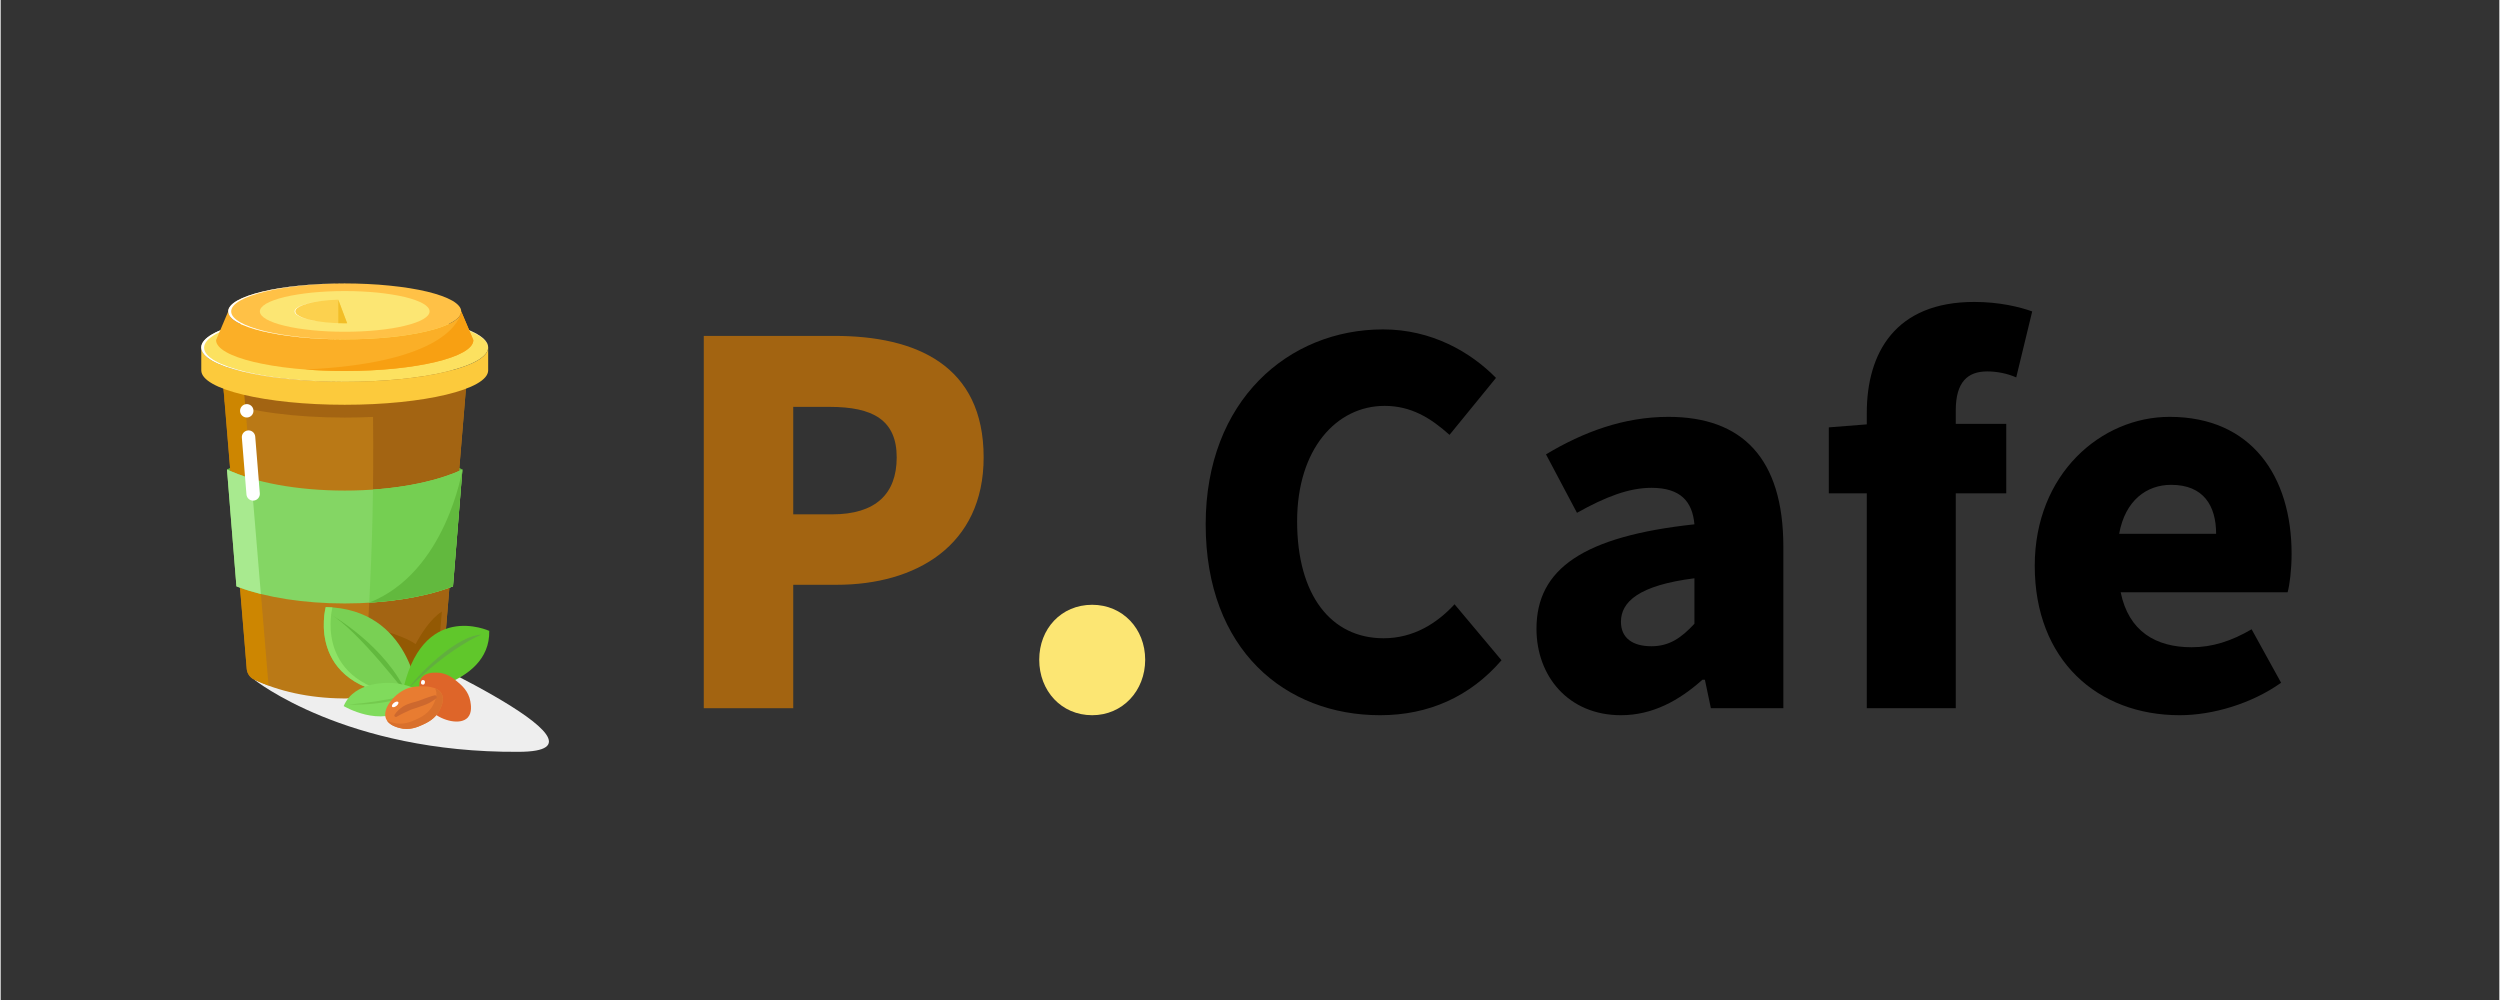 <svg xmlns="http://www.w3.org/2000/svg" xmlns:xlink="http://www.w3.org/1999/xlink" width="300" zoomAndPan="magnify" viewBox="0 0 224.88 90" height="120" preserveAspectRatio="xMidYMid meet" version="1.2"><rect x="0" y="0" width="224.88" height="90" fill="#333333" stroke="none"/><defs><clipPath id="64a9ad9325"><path d="M 22 57 L 50 57 L 50 67.664 L 22 67.664 Z M 22 57 "/></clipPath></defs><g id="d629326aa9"><g clip-rule="nonzero" clip-path="url(#64a9ad9325)"><path style=" stroke:none;fill-rule:nonzero;fill:#eeeeee;fill-opacity:1;" d="M 22.816 61.164 C 22.816 61.164 31.047 67.762 46.586 67.664 C 57.074 67.664 34.277 57.559 34.277 57.559 Z M 22.816 61.164 "/></g><path style=" stroke:none;fill-rule:nonzero;fill:#62b93e;fill-opacity:1;" d="M 20.371 42.254 C 20.809 42.004 21.254 41.809 21.691 41.629 C 22.133 41.453 22.574 41.293 23.016 41.152 C 23.453 41.016 23.898 40.891 24.336 40.781 C 24.777 40.672 25.219 40.574 25.66 40.492 C 27.426 40.152 29.191 40.012 30.957 40.008 C 32.723 40.008 34.488 40.148 36.254 40.488 C 36.473 40.527 36.691 40.574 36.918 40.621 C 37.137 40.672 37.355 40.723 37.578 40.777 C 38.02 40.887 38.461 41.008 38.902 41.148 C 39.34 41.289 39.785 41.449 40.223 41.629 C 40.664 41.809 41.105 42.008 41.547 42.258 C 41.105 42.508 40.664 42.703 40.223 42.887 C 39.785 43.066 39.34 43.223 38.902 43.363 C 38.461 43.504 38.02 43.629 37.578 43.738 C 37.359 43.793 37.141 43.844 36.918 43.891 C 36.695 43.934 36.477 43.984 36.254 44.027 C 34.488 44.363 32.723 44.504 30.957 44.504 C 29.191 44.5 27.426 44.355 25.66 44.023 C 25.219 43.938 24.777 43.844 24.336 43.734 C 23.898 43.621 23.453 43.5 23.016 43.359 C 22.574 43.219 22.133 43.059 21.691 42.883 C 21.254 42.695 20.816 42.504 20.371 42.254 Z M 20.371 42.254 "/><path style=" stroke:none;fill-rule:nonzero;fill:#ba7916;fill-opacity:1;" d="M 42.008 33.332 L 40.617 50.074 L 40.402 52.672 L 39.969 57.902 L 39.781 60.199 C 39.746 60.621 39.484 60.988 39.102 61.168 C 36.922 62.207 34.156 62.832 31.145 62.859 L 30.777 62.859 C 27.762 62.832 25 62.207 22.816 61.168 C 22.434 60.988 22.176 60.621 22.141 60.199 L 21.953 57.902 L 21.516 52.672 L 21.301 50.074 L 19.914 33.332 Z M 42.008 33.332 "/><path style=" stroke:none;fill-rule:nonzero;fill:#a36412;fill-opacity:1;" d="M 33.434 33.332 C 33.457 34.035 33.469 34.75 33.48 35.461 C 32.668 35.5 31.824 35.52 30.965 35.52 C 26.324 35.52 22.254 34.93 19.98 34.047 L 20.156 36.18 C 22.461 37.027 26.438 37.582 30.965 37.582 C 31.84 37.582 32.691 37.562 33.512 37.523 C 33.547 40.465 33.535 43.469 33.465 46.535 C 33.332 52.18 33.027 57.629 32.574 62.789 C 35.027 62.609 37.277 62.035 39.109 61.16 C 39.488 60.98 39.75 60.609 39.785 60.191 L 39.973 57.891 L 40.406 52.66 L 40.625 50.066 L 42.012 33.324 L 33.434 33.324 Z M 33.434 33.332 "/><path style=" stroke:none;fill-rule:nonzero;fill:#cd8601;fill-opacity:1;" d="M 21.91 35.32 L 20.016 34.43 L 21.312 50.07 L 21.527 52.664 L 21.961 57.898 L 22.148 60.195 C 22.184 60.617 22.445 60.984 22.828 61.164 C 23.234 61.359 23.664 61.527 24.109 61.695 Z M 21.91 35.32 "/><path style=" stroke:none;fill-rule:nonzero;fill:#84d664;fill-opacity:1;" d="M 30.965 44.152 C 26.648 44.152 22.812 43.406 20.371 42.254 L 20.699 46.352 L 21.219 52.77 C 21.301 52.801 21.387 52.836 21.473 52.867 C 23.895 53.758 27.254 54.312 30.965 54.312 C 34.676 54.312 38.039 53.758 40.457 52.867 C 40.539 52.836 40.629 52.805 40.707 52.77 L 41.227 46.352 L 41.555 42.254 C 39.117 43.406 35.277 44.152 30.965 44.152 Z M 30.965 44.152 "/><path style=" stroke:none;fill-rule:nonzero;fill:#75cf52;fill-opacity:1;" d="M 33.465 46.535 C 33.402 49.148 33.301 51.711 33.168 54.238 C 36 54.066 38.527 53.578 40.461 52.867 C 40.543 52.836 40.633 52.805 40.711 52.77 L 41.23 46.352 L 41.559 42.254 C 39.609 43.176 36.77 43.832 33.508 44.066 C 33.496 44.883 33.484 45.703 33.465 46.535 Z M 33.465 46.535 "/><path style=" stroke:none;fill-rule:nonzero;fill:#fcca3c;fill-opacity:1;" d="M 43.875 31.27 C 43.875 32.98 38.094 34.363 30.965 34.363 C 23.836 34.363 18.055 32.977 18.055 31.27 L 18.055 33.332 C 18.055 35.043 23.836 36.43 30.965 36.43 C 38.094 36.43 43.875 35.039 43.875 33.332 Z M 43.875 31.27 "/><path style=" stroke:none;fill-rule:nonzero;fill:#fce160;fill-opacity:1;" d="M 18.055 31.27 C 18.055 31.473 18.141 31.672 18.305 31.871 C 18.469 32.07 18.715 32.266 19.039 32.453 C 19.363 32.641 19.762 32.82 20.23 32.988 C 20.703 33.156 21.238 33.312 21.836 33.457 C 22.438 33.602 23.09 33.73 23.793 33.844 C 24.5 33.957 25.242 34.051 26.023 34.129 C 26.809 34.207 27.617 34.266 28.445 34.305 C 29.277 34.344 30.117 34.363 30.965 34.363 C 31.812 34.363 32.652 34.344 33.484 34.305 C 34.316 34.266 35.121 34.207 35.906 34.129 C 36.688 34.051 37.434 33.957 38.137 33.844 C 38.84 33.73 39.492 33.602 40.094 33.457 C 40.691 33.312 41.227 33.156 41.699 32.988 C 42.168 32.82 42.566 32.641 42.891 32.453 C 43.215 32.266 43.461 32.07 43.625 31.871 C 43.789 31.672 43.875 31.473 43.875 31.27 C 43.875 31.062 43.789 30.863 43.625 30.664 C 43.461 30.465 43.215 30.27 42.891 30.082 C 42.566 29.895 42.168 29.715 41.699 29.547 C 41.227 29.379 40.691 29.223 40.094 29.078 C 39.492 28.934 38.84 28.805 38.137 28.691 C 37.434 28.582 36.688 28.484 35.906 28.406 C 35.121 28.328 34.316 28.27 33.484 28.23 C 32.652 28.191 31.812 28.172 30.965 28.172 C 30.117 28.172 29.277 28.191 28.445 28.23 C 27.617 28.27 26.809 28.328 26.023 28.406 C 25.242 28.484 24.5 28.582 23.793 28.691 C 23.09 28.805 22.438 28.934 21.836 29.078 C 21.238 29.223 20.703 29.379 20.23 29.547 C 19.762 29.715 19.363 29.895 19.039 30.082 C 18.715 30.27 18.469 30.465 18.305 30.664 C 18.141 30.863 18.055 31.062 18.055 31.27 Z M 18.055 31.27 "/><path style=" stroke:none;fill-rule:nonzero;fill:#ffffff;fill-opacity:1;" d="M 18.309 31.293 C 18.309 29.598 24.031 28.227 31.09 28.227 C 38.129 28.227 43.832 29.594 43.867 31.281 L 43.867 31.27 C 43.867 29.555 38.09 28.172 30.961 28.172 C 23.832 28.172 18.051 29.559 18.051 31.27 C 18.051 32.977 23.832 34.363 30.961 34.363 L 31.023 34.363 C 23.996 34.355 18.309 32.984 18.309 31.293 Z M 18.309 31.293 "/><path style=" stroke:none;fill-rule:nonzero;fill:#fbaf27;fill-opacity:1;" d="M 41.449 28.027 C 41.449 29.414 36.754 30.543 30.965 30.543 C 25.176 30.543 20.48 29.418 20.48 28.027 L 19.387 30.609 C 19.387 32.141 24.57 33.391 30.965 33.391 C 37.359 33.391 42.543 32.145 42.543 30.609 Z M 41.449 28.027 "/><path style=" stroke:none;fill-rule:nonzero;fill:#ffc146;fill-opacity:1;" d="M 20.48 28.027 C 20.48 28.191 20.547 28.355 20.684 28.516 C 20.816 28.68 21.016 28.836 21.277 28.988 C 21.543 29.141 21.863 29.289 22.246 29.426 C 22.629 29.562 23.062 29.691 23.551 29.805 C 24.039 29.922 24.566 30.027 25.141 30.121 C 25.711 30.211 26.316 30.289 26.953 30.352 C 27.59 30.414 28.242 30.465 28.918 30.496 C 29.594 30.527 30.277 30.543 30.965 30.543 C 31.652 30.543 32.336 30.527 33.012 30.496 C 33.688 30.465 34.34 30.414 34.977 30.352 C 35.613 30.289 36.219 30.211 36.789 30.121 C 37.363 30.027 37.895 29.922 38.379 29.805 C 38.867 29.691 39.301 29.562 39.684 29.426 C 40.066 29.289 40.387 29.141 40.652 28.988 C 40.914 28.836 41.113 28.68 41.246 28.516 C 41.383 28.355 41.449 28.191 41.449 28.027 C 41.449 27.859 41.383 27.699 41.246 27.535 C 41.113 27.375 40.914 27.215 40.652 27.062 C 40.387 26.91 40.062 26.766 39.684 26.629 C 39.301 26.492 38.863 26.363 38.379 26.246 C 37.891 26.129 37.363 26.027 36.789 25.934 C 36.219 25.844 35.613 25.766 34.977 25.703 C 34.34 25.637 33.684 25.59 33.012 25.559 C 32.336 25.527 31.652 25.508 30.965 25.508 C 30.277 25.508 29.594 25.527 28.918 25.559 C 28.246 25.59 27.59 25.637 26.953 25.703 C 26.316 25.766 25.711 25.844 25.141 25.934 C 24.566 26.027 24.039 26.129 23.551 26.246 C 23.066 26.363 22.629 26.492 22.246 26.629 C 21.867 26.766 21.543 26.91 21.277 27.062 C 21.016 27.215 20.816 27.375 20.684 27.535 C 20.547 27.699 20.48 27.859 20.48 28.027 Z M 20.48 28.027 "/><path style=" stroke:none;fill-rule:nonzero;fill:#ffffff;fill-opacity:1;" d="M 20.746 28.027 C 20.746 26.645 25.344 25.52 31.031 25.508 L 30.965 25.508 C 25.176 25.508 20.48 26.637 20.48 28.027 C 20.48 29.414 25.176 30.543 30.965 30.543 L 31.031 30.543 C 25.344 30.535 20.746 29.41 20.746 28.027 Z M 20.746 28.027 "/><path style=" stroke:none;fill-rule:nonzero;fill:#fce673;fill-opacity:1;" d="M 23.328 28.027 C 23.328 28.148 23.375 28.266 23.473 28.383 C 23.57 28.5 23.715 28.617 23.906 28.727 C 24.098 28.84 24.336 28.945 24.613 29.043 C 24.891 29.145 25.207 29.238 25.562 29.32 C 25.918 29.406 26.305 29.484 26.719 29.551 C 27.137 29.617 27.578 29.672 28.039 29.719 C 28.504 29.766 28.98 29.801 29.473 29.824 C 29.965 29.848 30.465 29.859 30.965 29.859 C 31.465 29.859 31.965 29.848 32.457 29.824 C 32.949 29.801 33.426 29.766 33.891 29.719 C 34.352 29.672 34.793 29.617 35.211 29.551 C 35.625 29.484 36.012 29.406 36.367 29.32 C 36.723 29.238 37.039 29.145 37.316 29.043 C 37.594 28.945 37.832 28.84 38.023 28.727 C 38.215 28.617 38.359 28.5 38.457 28.383 C 38.555 28.266 38.602 28.148 38.602 28.027 C 38.602 27.906 38.555 27.785 38.457 27.668 C 38.359 27.551 38.215 27.438 38.023 27.324 C 37.832 27.215 37.594 27.109 37.316 27.008 C 37.039 26.91 36.723 26.816 36.367 26.73 C 36.012 26.645 35.625 26.57 35.211 26.504 C 34.793 26.438 34.352 26.379 33.887 26.332 C 33.426 26.289 32.949 26.254 32.457 26.23 C 31.965 26.207 31.465 26.195 30.965 26.195 C 30.465 26.195 29.965 26.207 29.473 26.23 C 28.984 26.254 28.504 26.289 28.043 26.332 C 27.578 26.379 27.137 26.438 26.723 26.504 C 26.305 26.57 25.918 26.645 25.562 26.73 C 25.207 26.816 24.891 26.91 24.613 27.008 C 24.336 27.109 24.098 27.215 23.906 27.324 C 23.715 27.438 23.57 27.551 23.473 27.668 C 23.375 27.785 23.328 27.906 23.328 28.027 Z M 23.328 28.027 "/><path style=" stroke:none;fill-rule:nonzero;fill:#fcd14e;fill-opacity:1;" d="M 30.379 26.969 C 28.199 27.039 26.512 27.48 26.512 28.027 C 26.512 28.613 28.504 29.094 30.961 29.094 C 31.035 29.094 31.109 29.094 31.18 29.09 Z M 30.379 26.969 "/><path style=" stroke:none;fill-rule:nonzero;fill:#ffffff;fill-opacity:1;" d="M 26.512 28.027 C 26.512 27.621 27.457 27.266 28.848 27.086 C 27.422 27.266 26.453 27.617 26.453 28.027 C 26.453 28.43 27.426 28.785 28.848 28.965 C 27.457 28.785 26.512 28.43 26.512 28.027 Z M 26.512 28.027 "/><path style=" stroke:none;fill-rule:nonzero;fill:#f2be27;fill-opacity:1;" d="M 30.387 29.086 C 30.574 29.09 30.766 29.094 30.965 29.094 C 31.039 29.094 31.113 29.094 31.184 29.09 L 30.387 26.977 Z M 30.387 29.086 "/><path style=" stroke:none;fill-rule:nonzero;fill:#f8a012;fill-opacity:1;" d="M 41.391 28.289 C 41.094 29.27 39.203 32.727 27.383 33.254 C 28.512 33.34 29.715 33.391 30.965 33.391 C 37.359 33.391 42.543 32.145 42.543 30.609 L 41.449 28.027 C 41.449 28.027 41.445 28.117 41.395 28.273 C 41.395 28.277 41.391 28.281 41.391 28.289 Z M 41.391 28.289 "/><path style=" stroke:none;fill-rule:nonzero;fill:#935903;fill-opacity:1;" d="M 39.707 55.043 C 38.703 55.66 37.793 57.113 37.348 57.969 C 36.07 57.062 32.945 56.359 32.551 56.277 C 32.551 56.301 32.547 56.324 32.547 56.352 C 32.73 56.754 33.543 58.539 33.707 58.785 C 33.891 59.066 36.098 61.227 36.211 61.301 C 36.305 61.367 37.922 60.074 37.934 58.945 L 39.336 58.32 C 39.336 58.32 39.375 58.27 39.441 58.191 L 39.469 57.898 Z M 39.707 55.043 "/><path style=" stroke:none;fill-rule:nonzero;fill:#79d054;fill-opacity:1;" d="M 37.598 62.734 C 37.598 62.734 36.941 54.793 29.258 54.637 C 29.258 54.637 27.137 62.457 37.598 62.734 Z M 37.598 62.734 "/><path style=" stroke:none;fill-rule:nonzero;fill:#8ee366;fill-opacity:1;" d="M 29.859 54.668 C 29.66 54.656 29.461 54.641 29.258 54.637 C 29.258 54.637 27.137 62.457 37.598 62.734 C 37.598 62.734 37.598 62.719 37.594 62.703 C 28.195 62.156 29.73 55.18 29.859 54.668 Z M 29.859 54.668 "/><path style=" stroke:none;fill-rule:nonzero;fill:#62b93e;fill-opacity:1;" d="M 29.688 55.293 C 29.688 55.293 34.734 58.148 36.613 62.566 C 36.617 62.57 32.16 56.719 29.688 55.293 Z M 29.688 55.293 "/><path style=" stroke:none;fill-rule:nonzero;fill:#60c72b;fill-opacity:1;" d="M 36.125 62.516 C 36.125 62.516 44.074 61.906 43.973 56.781 C 43.969 56.781 37.824 53.93 36.125 62.516 Z M 36.125 62.516 "/><path style=" stroke:none;fill-rule:nonzero;fill:#61af3e;fill-opacity:1;" d="M 36.719 61.949 C 36.586 61.93 40.52 57.27 43.281 57.109 C 43.277 57.109 40.492 58.184 36.719 61.949 Z M 36.719 61.949 "/><path style=" stroke:none;fill-rule:nonzero;fill:#80db5c;fill-opacity:1;" d="M 35.684 61.512 C 35.016 61.406 31.844 61.242 30.871 63.547 C 30.871 63.547 34.184 65.535 36.59 63.691 C 37.359 63.113 37.629 62.242 37.629 62.242 C 37.383 61.871 36.355 61.617 35.684 61.512 Z M 35.684 61.512 "/><path style=" stroke:none;fill-rule:nonzero;fill:#74ca4e;fill-opacity:1;" d="M 37.203 62.359 C 37.203 62.359 35.016 63.113 31.309 63.41 C 31.309 63.41 34.984 63.586 37.203 62.359 Z M 37.203 62.359 "/><path style=" stroke:none;fill-rule:nonzero;fill:#de6529;fill-opacity:1;" d="M 41.113 61.359 C 41.461 61.652 42.117 62.195 42.273 63.129 C 42.324 63.422 42.445 64.133 42.043 64.574 C 41.395 65.281 39.766 64.883 38.871 64.102 C 38.465 63.75 38.262 63.363 38.137 63.125 C 37.945 62.746 37.387 61.664 37.863 61.012 C 38.211 60.535 38.922 60.535 39.207 60.535 C 40.125 60.527 40.777 61.074 41.113 61.359 Z M 41.113 61.359 "/><path style=" stroke:none;fill-rule:nonzero;fill:#de6529;fill-opacity:1;" d="M 38.453 61.27 C 38.531 61.305 38.605 61.344 38.684 61.387 C 38.758 61.434 38.832 61.477 38.902 61.523 C 38.973 61.574 39.043 61.621 39.113 61.676 C 39.184 61.727 39.25 61.781 39.312 61.836 C 39.441 61.949 39.559 62.078 39.68 62.195 L 39.859 62.383 L 40.035 62.566 C 40.09 62.629 40.148 62.684 40.203 62.742 C 40.258 62.797 40.312 62.855 40.367 62.91 C 40.484 63.016 40.602 63.109 40.719 63.207 L 40.898 63.355 C 40.961 63.406 41.023 63.453 41.09 63.5 L 41.281 63.645 C 41.348 63.695 41.414 63.742 41.48 63.797 C 41.535 63.84 41.547 63.918 41.5 63.977 C 41.473 64.012 41.426 64.027 41.383 64.023 C 41.297 64.016 41.207 63.996 41.125 63.977 C 41.035 63.953 40.953 63.926 40.867 63.898 C 40.703 63.836 40.539 63.758 40.391 63.66 C 40.316 63.609 40.242 63.559 40.172 63.5 C 40.102 63.445 40.035 63.383 39.969 63.32 C 39.902 63.258 39.84 63.199 39.781 63.133 C 39.719 63.066 39.664 63 39.609 62.938 C 39.555 62.875 39.504 62.812 39.445 62.75 C 39.395 62.688 39.336 62.629 39.285 62.57 C 39.168 62.453 39.051 62.348 38.934 62.23 L 38.762 62.062 C 38.703 62.004 38.648 61.941 38.59 61.887 C 38.531 61.824 38.477 61.766 38.422 61.703 C 38.367 61.645 38.312 61.582 38.254 61.516 C 38.203 61.449 38.211 61.348 38.277 61.297 C 38.336 61.254 38.402 61.25 38.453 61.27 Z M 38.453 61.27 "/><path style=" stroke:none;fill-rule:nonzero;fill:#ffffff;fill-opacity:1;" d="M 37.977 61.617 C 38.094 61.633 38.16 61.574 38.18 61.441 C 38.203 61.305 38.156 61.227 38.039 61.207 C 37.922 61.191 37.855 61.25 37.836 61.387 C 37.812 61.523 37.859 61.598 37.977 61.617 Z M 37.977 61.617 "/><path style=" stroke:none;fill-rule:nonzero;fill:#e87c31;fill-opacity:1;" d="M 37.984 65.223 C 37.57 65.41 36.797 65.773 35.887 65.516 C 35.602 65.438 34.906 65.246 34.68 64.691 C 34.316 63.805 35.371 62.5 36.461 62.02 C 36.953 61.805 37.387 61.785 37.66 61.773 C 38.082 61.762 39.297 61.719 39.684 62.43 C 39.965 62.945 39.66 63.59 39.543 63.848 C 39.152 64.688 38.383 65.039 37.984 65.223 Z M 37.984 65.223 "/><path style=" stroke:none;fill-rule:nonzero;fill:#ffffff;fill-opacity:1;" d="M 35.23 63.605 C 35.258 63.645 35.312 63.656 35.387 63.645 C 35.461 63.629 35.539 63.594 35.613 63.535 C 35.691 63.477 35.746 63.414 35.777 63.344 C 35.809 63.273 35.812 63.223 35.781 63.184 C 35.75 63.145 35.699 63.133 35.625 63.145 C 35.551 63.16 35.473 63.195 35.398 63.254 C 35.32 63.312 35.266 63.375 35.234 63.445 C 35.203 63.516 35.199 63.566 35.23 63.605 Z M 35.23 63.605 "/><path style=" stroke:none;fill-rule:nonzero;fill:#d9702c;fill-opacity:1;" d="M 39.684 62.434 C 39.559 62.207 39.34 62.055 39.098 61.961 C 39.379 62.473 39.078 63.117 38.957 63.375 C 38.566 64.207 37.801 64.562 37.398 64.75 C 36.988 64.938 36.215 65.297 35.305 65.043 C 35.18 65.008 34.977 64.949 34.77 64.848 C 35.051 65.281 35.633 65.445 35.887 65.516 C 36.793 65.773 37.57 65.41 37.984 65.223 C 38.383 65.039 39.152 64.684 39.543 63.848 C 39.66 63.594 39.965 62.949 39.684 62.434 Z M 39.684 62.434 "/><path style=" stroke:none;fill-rule:nonzero;fill:#cd682e;fill-opacity:1;" d="M 39.195 62.852 C 39.129 62.91 39.059 62.957 38.988 63.008 C 38.918 63.059 38.844 63.105 38.773 63.148 C 38.699 63.195 38.625 63.238 38.551 63.277 C 38.477 63.316 38.395 63.355 38.316 63.387 C 38.16 63.457 37.996 63.504 37.836 63.562 L 37.352 63.727 C 37.273 63.75 37.199 63.777 37.117 63.805 C 37.043 63.832 36.969 63.855 36.898 63.883 C 36.754 63.941 36.617 64.008 36.477 64.078 L 36.266 64.176 L 36.055 64.281 L 35.84 64.398 C 35.77 64.438 35.695 64.477 35.621 64.516 C 35.559 64.547 35.48 64.523 35.445 64.457 C 35.422 64.418 35.426 64.371 35.449 64.332 C 35.496 64.258 35.551 64.188 35.605 64.117 C 35.664 64.047 35.727 63.984 35.789 63.922 C 35.914 63.801 36.055 63.688 36.203 63.59 C 36.281 63.539 36.359 63.496 36.441 63.461 C 36.52 63.422 36.605 63.387 36.688 63.355 C 36.77 63.324 36.855 63.293 36.938 63.27 C 37.023 63.242 37.105 63.219 37.184 63.199 C 37.266 63.176 37.348 63.152 37.422 63.133 C 37.5 63.109 37.574 63.09 37.652 63.062 C 37.809 63.008 37.957 62.945 38.109 62.887 C 38.184 62.855 38.266 62.828 38.34 62.805 C 38.418 62.777 38.492 62.75 38.57 62.723 C 38.652 62.699 38.73 62.672 38.809 62.648 C 38.887 62.621 38.969 62.602 39.051 62.578 C 39.133 62.559 39.219 62.609 39.238 62.691 C 39.262 62.754 39.238 62.816 39.195 62.852 Z M 39.195 62.852 "/><path style=" stroke:none;fill-rule:nonzero;fill:#a8ea8f;fill-opacity:1;" d="M 22.551 43.07 C 21.742 42.828 21.008 42.555 20.371 42.254 L 20.699 46.352 L 21.219 52.77 C 21.301 52.801 21.387 52.836 21.473 52.867 C 22.066 53.086 22.723 53.285 23.418 53.461 Z M 22.551 43.07 "/><path style=" stroke:none;fill-rule:nonzero;fill:#ffffff;fill-opacity:1;" d="M 22.77 45.055 C 22.441 45.082 22.145 44.836 22.121 44.5 L 21.707 39.387 C 21.68 39.059 21.926 38.766 22.262 38.738 C 22.59 38.711 22.883 38.957 22.91 39.293 L 23.324 44.406 C 23.348 44.734 23.102 45.023 22.77 45.055 Z M 22.199 37.574 C 21.867 37.602 21.574 37.355 21.547 37.02 C 21.523 36.691 21.77 36.398 22.102 36.371 C 22.43 36.344 22.727 36.59 22.75 36.926 C 22.777 37.258 22.531 37.547 22.199 37.574 Z M 22.199 37.574 "/><path style=" stroke:none;fill-rule:nonzero;fill:#62b93e;fill-opacity:1;" d="M 41.555 42.254 C 41.555 42.254 40.09 51.52 33.164 54.238 C 35.992 54.066 38.523 53.578 40.457 52.867 C 40.539 52.836 40.629 52.805 40.707 52.77 L 41.227 46.352 Z M 41.555 42.254 "/><g style="fill:#a36411;fill-opacity:1;"><g transform="translate(59.413, 63.74)"><path style="stroke:none" d="M 3.867 0 L 11.918 0 L 11.918 -11.109 L 15.832 -11.109 C 22.938 -11.109 29.055 -14.617 29.055 -22.578 C 29.055 -30.855 22.984 -33.508 15.652 -33.508 L 3.867 -33.508 Z M 11.918 -17.449 L 11.918 -27.121 L 15.203 -27.121 C 19.07 -27.121 21.23 -25.949 21.23 -22.578 C 21.23 -19.293 19.34 -17.449 15.426 -17.449 Z M 11.918 -17.449 "/></g></g><g style="fill:#fce673;fill-opacity:1;"><g transform="translate(90.322, 63.74)"><path style="stroke:none" d="M 7.914 0.629 C 10.66 0.629 12.684 -1.574 12.684 -4.363 C 12.684 -7.152 10.66 -9.309 7.914 -9.309 C 5.129 -9.309 3.148 -7.152 3.148 -4.363 C 3.148 -1.574 5.129 0.629 7.914 0.629 Z M 7.914 0.629 "/></g></g><g style="fill:#000000;fill-opacity:1;"><g transform="translate(106.111, 63.74)"><path style="stroke:none" d="M 18.035 0.629 C 22.398 0.629 26.133 -1.035 28.965 -4.316 L 24.738 -9.355 C 23.164 -7.645 21.047 -6.297 18.352 -6.297 C 13.629 -6.297 10.57 -10.164 10.57 -16.82 C 10.57 -23.344 14.121 -27.211 18.441 -27.211 C 20.824 -27.211 22.578 -26.133 24.285 -24.602 L 28.469 -29.73 C 26.176 -32.066 22.668 -34.094 18.305 -34.094 C 9.805 -34.094 2.34 -27.707 2.34 -16.551 C 2.34 -5.219 9.535 0.629 18.035 0.629 Z M 18.035 0.629 "/></g></g><g style="fill:#000000;fill-opacity:1;"><g transform="translate(136.11, 63.74)"><path style="stroke:none" d="M 9.715 0.629 C 12.547 0.629 14.934 -0.676 17.047 -2.562 L 17.27 -2.562 L 17.809 0 L 24.332 0 L 24.332 -14.527 C 24.332 -22.531 20.598 -26.223 13.988 -26.223 C 9.984 -26.223 6.34 -24.871 2.969 -22.848 L 5.758 -17.586 C 8.32 -19.023 10.434 -19.836 12.457 -19.836 C 15.066 -19.836 16.145 -18.621 16.328 -16.551 C 6.34 -15.473 2.113 -12.547 2.113 -7.152 C 2.113 -2.879 4.992 0.629 9.715 0.629 Z M 12.457 -5.578 C 10.793 -5.578 9.715 -6.297 9.715 -7.781 C 9.715 -9.578 11.332 -11.062 16.328 -11.695 L 16.328 -7.602 C 15.156 -6.34 14.078 -5.578 12.457 -5.578 Z M 12.457 -5.578 "/></g></g><g style="fill:#000000;fill-opacity:1;"><g transform="translate(163.365, 63.74)"><path style="stroke:none" d="M 4.586 0 L 12.594 0 L 12.594 -19.34 L 17.137 -19.34 L 17.137 -25.59 L 12.594 -25.59 L 12.594 -26.805 C 12.594 -29.371 13.672 -30.312 15.426 -30.312 C 16.281 -30.312 17.227 -30.133 18.035 -29.773 L 19.473 -35.711 C 18.352 -36.117 16.508 -36.566 14.258 -36.566 C 7.152 -36.566 4.586 -31.977 4.586 -26.582 L 4.586 -25.547 L 1.168 -25.277 L 1.168 -19.34 L 4.586 -19.34 Z M 4.586 0 "/></g></g><g style="fill:#000000;fill-opacity:1;"><g transform="translate(181.266, 63.74)"><path style="stroke:none" d="M 14.844 0.629 C 17.809 0.629 21.32 -0.406 23.973 -2.293 L 21.32 -7.105 C 19.473 -6.027 17.766 -5.488 15.922 -5.488 C 12.684 -5.488 10.254 -6.926 9.535 -10.434 L 24.559 -10.434 C 24.738 -11.062 24.918 -12.457 24.918 -13.898 C 24.918 -20.867 21.32 -26.223 13.941 -26.223 C 7.781 -26.223 1.801 -21.094 1.801 -12.816 C 1.801 -4.316 7.465 0.629 14.844 0.629 Z M 9.398 -15.695 C 9.941 -18.711 11.875 -20.105 14.078 -20.105 C 17 -20.105 18.125 -18.215 18.125 -15.695 Z M 9.398 -15.695 "/></g></g></g></svg>